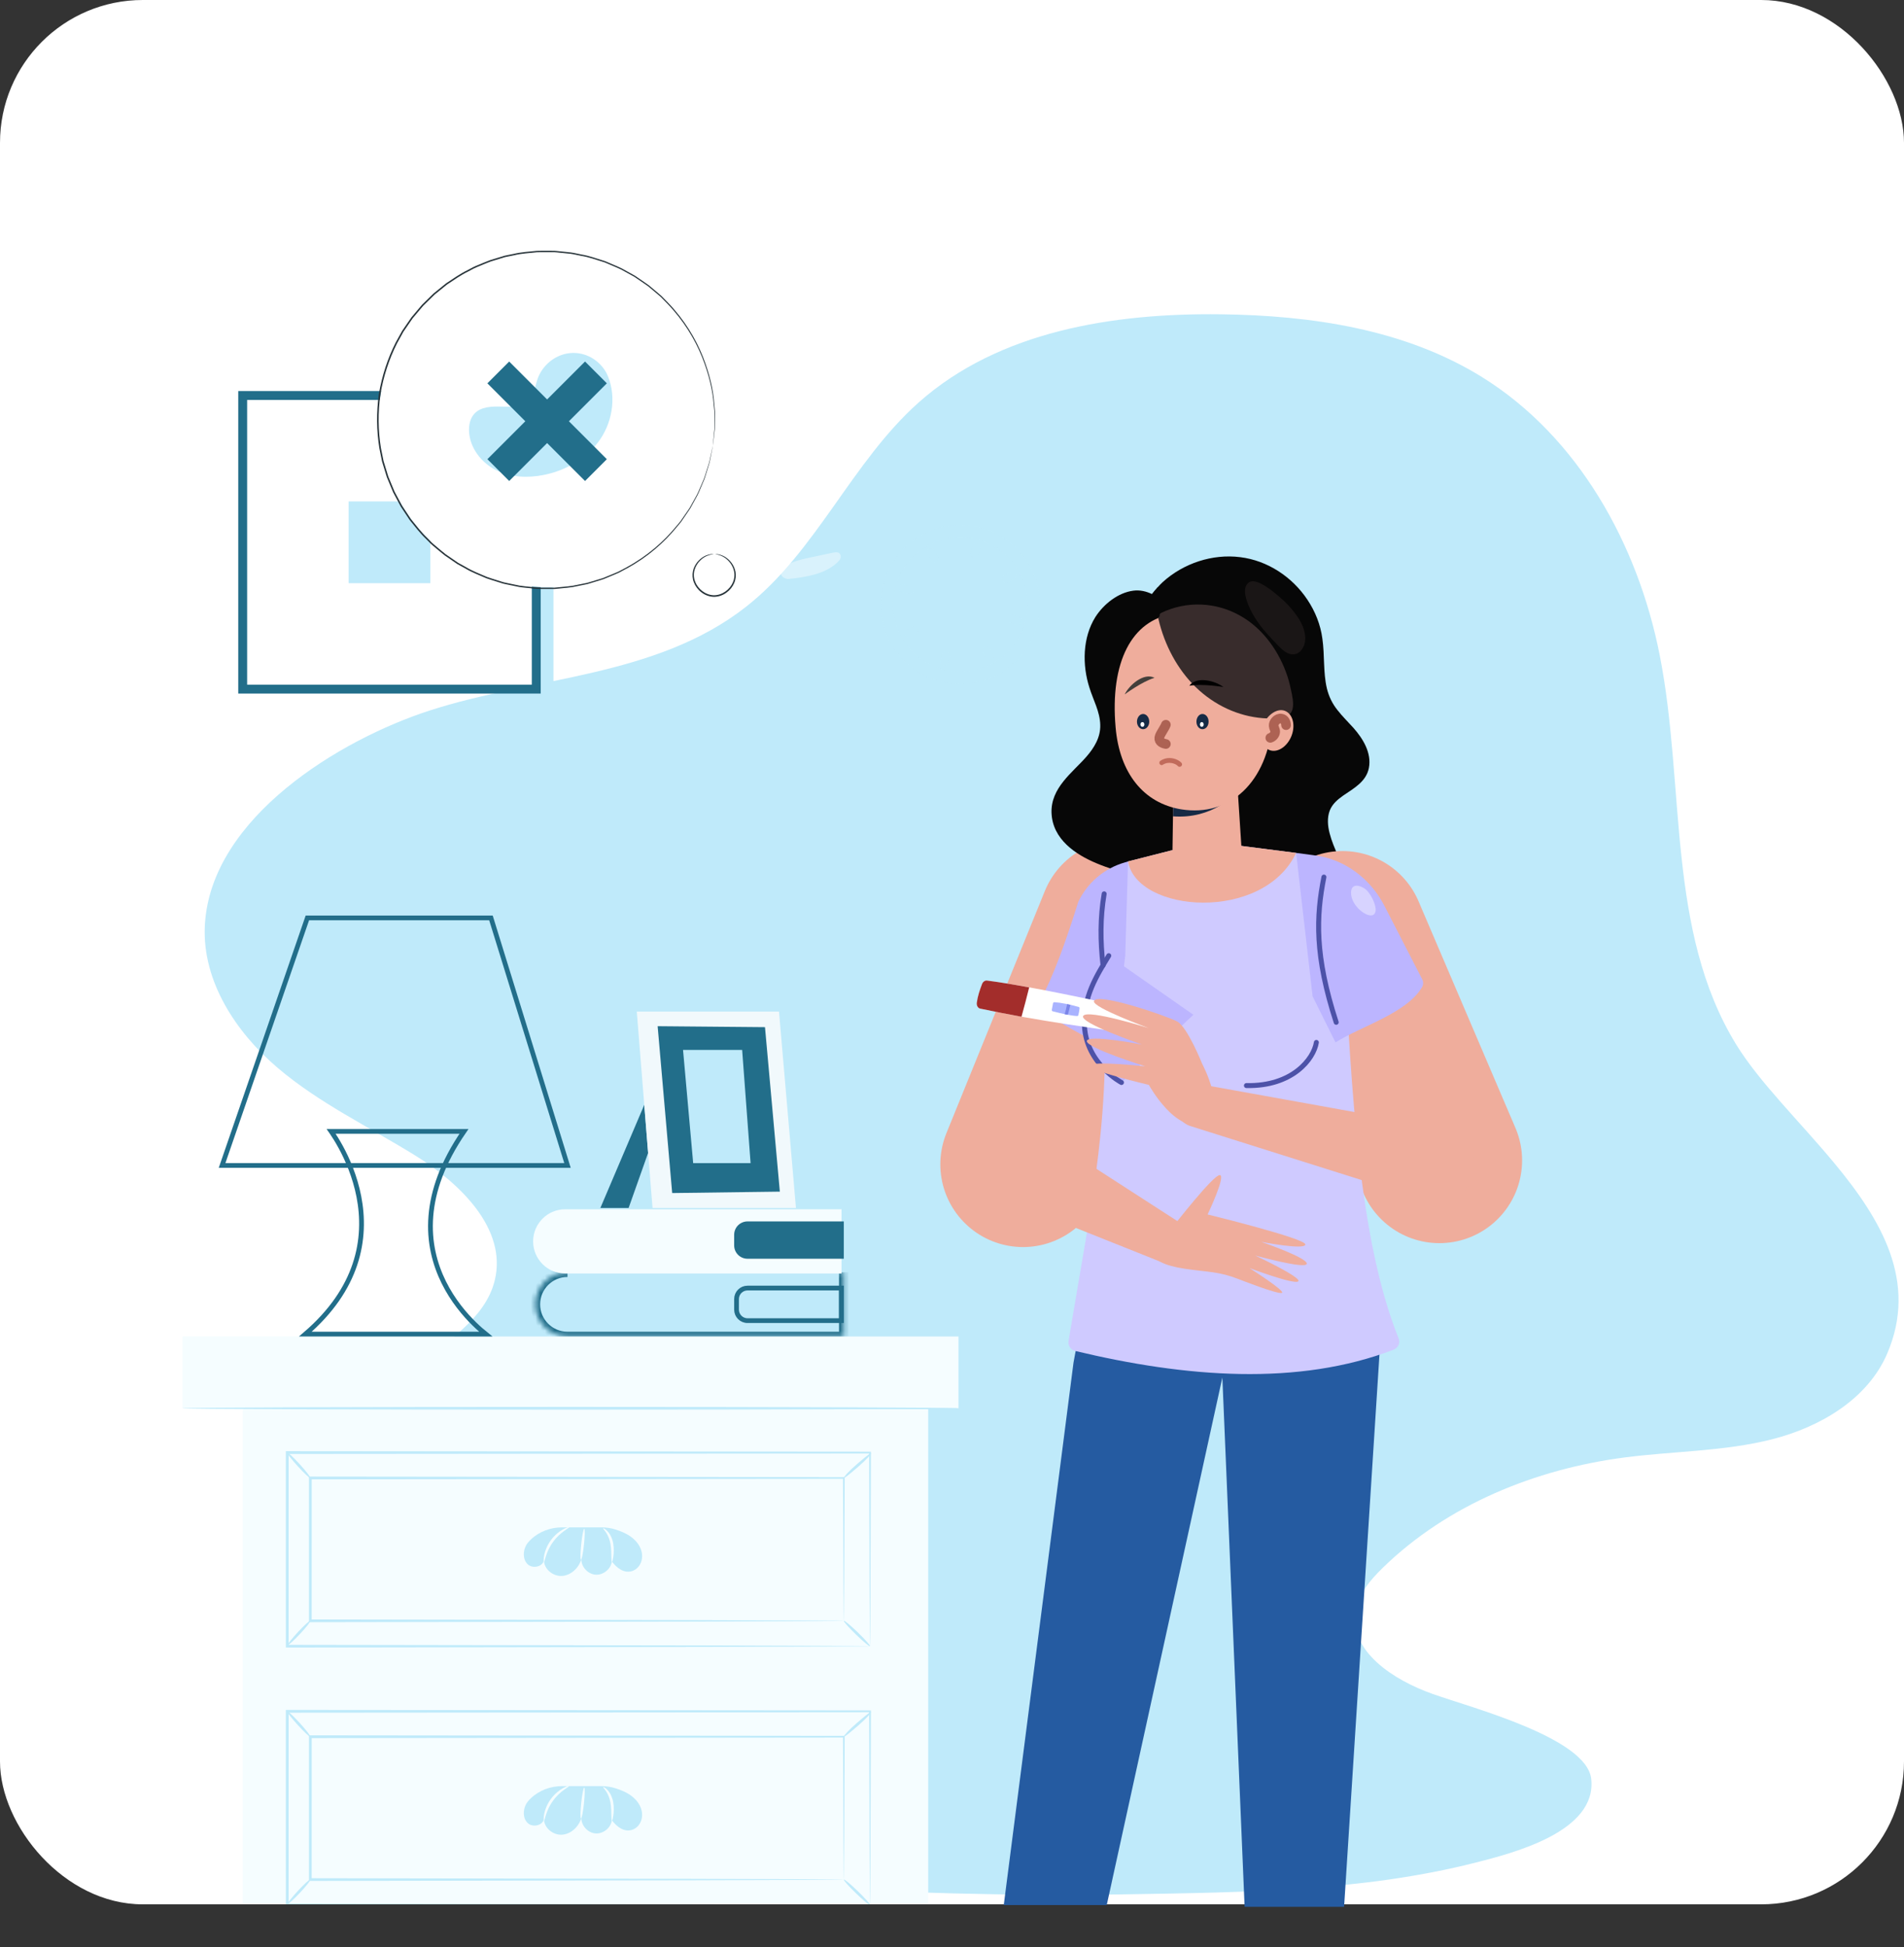 <svg xmlns="http://www.w3.org/2000/svg" fill="none" viewBox="0 0 400 409" height="409" width="400">
<rect x="0" y="0" width="400" height="409" fill="#333333" stroke="none"/>
<rect fill="white" rx="30" height="400" width="400"></rect>
<path fill="#BFEAFA" d="M385.385 244.342C378.129 235.592 369.678 227.414 364.748 219.401C350.072 195.544 354.091 165.13 348.685 137.648C344.096 114.321 331.566 91.762 311.372 79.218C295.175 69.156 275.514 66.246 256.448 66.014C233.913 65.738 209.892 69.539 193.038 84.501C178.96 96.998 171.509 115.884 156.684 127.486C137.782 142.278 112.284 142.12 90.294 149.234C71.316 155.372 44.525 171.695 43.061 193.955C43.049 194.183 43.036 194.411 43.023 194.639C42.545 206.129 49.526 216.798 58.279 224.256C67.032 231.715 77.561 236.711 87.334 242.771C96.735 248.602 106.551 258.156 103.947 268.907C101.978 277.039 93.786 281.712 87.447 287.173C70.435 301.831 64.895 328.269 74.593 348.523C84.291 368.778 108.358 381.04 130.444 376.978C138.74 375.453 148.706 372.377 154.537 378.467C140.501 379.312 140.491 390.244 148.006 393.329C151.064 394.584 159.807 395.871 163.107 396.072C187.733 397.57 212.413 398.304 237.084 397.888C261.255 397.48 286.324 397.245 309.877 391.264C317.76 389.263 335.551 384.777 334.288 373.634C333.311 365.022 309.171 358.717 301.001 355.819C292.832 352.922 283.342 346.886 284.793 338.341C285.399 334.768 287.908 331.839 290.502 329.308C304.075 316.075 322.559 308.564 341.358 306.127C351.68 304.789 362.231 304.876 372.318 302.307C382.405 299.738 392.38 293.869 396.477 284.3C402.926 269.23 395.263 256.254 385.385 244.342Z"></path>
<g opacity="0.6">
<g opacity="0.4">
<path fill="#BFEAFA" d="M209.913 141.546C201.877 146.049 191.675 143.174 187.174 135.138C182.671 127.102 185.546 116.902 193.581 112.399C201.617 107.896 211.818 110.771 216.32 118.807C220.823 126.842 217.948 137.043 209.913 141.546ZM194.842 114.647C188.045 118.455 185.615 127.081 189.423 133.878C193.23 140.673 201.857 143.104 208.653 139.297C215.449 135.488 217.879 126.862 214.072 120.067C210.263 113.271 201.637 110.84 194.842 114.647Z"></path>
</g>
<path fill="#BFEAFA" d="M210.655 121.981C210.427 121.575 210.574 121.057 210.98 120.83L212.244 120.121C212.65 119.894 213.169 120.039 213.396 120.445C213.624 120.851 213.477 121.369 213.072 121.596L211.807 122.305C211.401 122.532 210.882 122.387 210.655 121.981Z"></path>
<path fill="#BFEAFA" d="M190.097 133.499C189.869 133.093 190.016 132.575 190.421 132.348L191.686 131.639C192.092 131.412 192.611 131.557 192.838 131.963C193.066 132.369 192.919 132.887 192.513 133.114L191.249 133.823C190.843 134.051 190.324 133.905 190.097 133.499Z"></path>
<path fill="#BFEAFA" d="M206.738 135.881C207.144 135.654 207.663 135.799 207.89 136.205L208.599 137.47C208.826 137.876 208.68 138.394 208.275 138.621C207.869 138.848 207.35 138.703 207.123 138.297L206.414 137.032C206.186 136.626 206.332 136.108 206.738 135.881Z"></path>
<path fill="#BFEAFA" d="M195.219 115.323C195.625 115.096 196.144 115.241 196.371 115.647L197.08 116.912C197.308 117.318 197.162 117.836 196.756 118.063C196.35 118.291 195.831 118.145 195.604 117.739L194.895 116.474C194.667 116.068 194.813 115.55 195.219 115.323Z"></path>
<path fill="#BFEAFA" d="M198.977 136.801C199.424 136.927 199.688 137.396 199.561 137.844L199.168 139.239C199.042 139.687 198.573 139.95 198.125 139.824C197.677 139.698 197.414 139.229 197.54 138.781L197.933 137.385C198.06 136.938 198.529 136.674 198.977 136.801Z"></path>
<path fill="#BFEAFA" d="M205.368 114.12C205.816 114.246 206.079 114.715 205.953 115.163L205.56 116.558C205.433 117.006 204.964 117.269 204.516 117.143C204.069 117.017 203.805 116.548 203.932 116.1L204.325 114.704C204.451 114.256 204.92 113.993 205.368 114.12Z"></path>
<path fill="#BFEAFA" d="M191.918 124.202C191.792 124.65 191.322 124.913 190.875 124.787L189.479 124.394C189.031 124.267 188.768 123.798 188.894 123.35C189.02 122.903 189.49 122.639 189.938 122.766L191.333 123.159C191.781 123.285 192.044 123.754 191.918 124.202Z"></path>
<path fill="#BFEAFA" d="M214.6 130.593C214.473 131.041 214.004 131.304 213.556 131.178L212.161 130.785C211.713 130.659 211.45 130.189 211.576 129.742C211.702 129.294 212.172 129.031 212.619 129.157L214.015 129.55C214.463 129.676 214.726 130.146 214.6 130.593Z"></path>
</g>
<g clip-path="url(#clip0_354_6729)">
<path fill="#226E8A" d="M113.596 82.138H50.052V145.681H113.596V82.138Z"></path>
<path fill="white" d="M111.726 84.006H51.921V143.811H111.726V84.006Z"></path>
<path fill="#BFEAFA" d="M90.41 105.322H73.238V122.494H90.41V105.322Z"></path>
<path fill="#BFEAFA" d="M116.272 82.155H113.595V145.68H116.272V82.155Z"></path>
<mask fill="white" id="path-16-inside-1_354_6729">
<path d="M177.268 267.224V280.723H119.224C115.497 280.723 112.474 277.701 112.474 273.973C112.474 270.246 115.496 267.224 119.224 267.224"></path>
</mask>
<path mask="url(#path-16-inside-1_354_6729)" fill="#226E8A" d="M177.268 280.723V281.723H178.268V280.723H177.268ZM176.268 267.224V280.723H178.268V267.224H176.268ZM177.268 279.723H119.224V281.723H177.268V279.723ZM119.224 279.723C116.049 279.723 113.474 277.149 113.474 273.973H111.474C111.474 278.253 114.945 281.723 119.224 281.723V279.723ZM113.474 273.973C113.474 270.798 116.048 268.224 119.224 268.224V266.224C114.944 266.224 111.474 269.694 111.474 273.973H113.474Z"></path>
<path stroke="#226E8A" d="M176.768 277.393H157.038C155.766 277.393 154.735 276.362 154.735 275.089V272.857C154.735 271.584 155.766 270.553 157.038 270.553H176.768V277.393Z"></path>
<path fill="#F5FDFF" d="M176.794 254V267.499H118.75C115.023 267.499 112 264.477 112 260.75C112 257.023 115.022 254 118.75 254H176.794Z"></path>
<path fill="#226E8A" d="M177.268 264.394H157.038C155.49 264.394 154.235 263.14 154.235 261.591V259.359C154.235 257.81 155.49 256.555 157.038 256.555H177.268V264.394Z"></path>
<path fill="#226E8A" d="M135.349 232.073L126.131 253.725H132.064L136.159 242.161L135.349 232.073Z"></path>
<path fill="#F1F9FC" d="M163.655 212.479L167.216 253.725H137.087L133.778 212.479H163.655Z"></path>
<path fill="#226E8A" d="M160.712 215.751L163.832 250.299L141.215 250.596L138.16 215.55L160.712 215.751Z"></path>
<path fill="#BFEAFA" d="M155.914 220.533L157.687 244.307H145.624L143.496 220.533H155.914Z"></path>
<path fill="#F5FDFF" d="M201.363 280.723H38.332V295.804H201.363V280.723Z"></path>
<path fill="#F5FDFF" d="M195 413.402L51 414V296H195V413.402Z"></path>
<path fill="#BFEAFA" d="M201.363 295.804C201.363 295.965 164.864 296.097 119.851 296.097C74.823 296.097 38.332 295.966 38.332 295.804C38.332 295.642 74.822 295.511 119.851 295.511C164.864 295.511 201.363 295.642 201.363 295.804Z"></path>
<path fill="#BFEAFA" d="M182.778 345.778C182.778 345.778 182.766 345.528 182.759 345.058C182.754 344.572 182.748 343.88 182.738 342.976C182.727 341.134 182.712 338.441 182.691 334.956C182.666 327.975 182.63 317.833 182.586 305.108L182.778 305.3C153.376 305.324 109.391 305.36 60.353 305.4H60.346L60.639 305.108C60.636 319.237 60.633 332.945 60.63 345.778L60.346 345.494C95.561 345.547 126.128 345.593 147.913 345.625C158.811 345.66 167.508 345.686 173.502 345.705C176.486 345.721 178.794 345.733 180.376 345.742C181.149 345.75 181.743 345.756 182.161 345.76C182.564 345.767 182.778 345.778 182.778 345.778C182.778 345.778 182.587 345.79 182.196 345.796C181.785 345.8 181.204 345.806 180.446 345.814C178.877 345.822 176.589 345.834 173.631 345.851C167.652 345.869 158.977 345.896 148.107 345.93C126.275 345.963 95.638 346.009 60.345 346.062H60.06V345.778C60.058 332.945 60.054 319.236 60.051 305.108V304.814H60.345H60.352C109.391 304.854 153.376 304.89 182.778 304.914H182.971L182.97 305.107C182.926 317.882 182.89 328.062 182.865 335.071C182.844 338.538 182.828 341.215 182.818 343.048C182.809 343.937 182.802 344.618 182.797 345.096C182.791 345.554 182.778 345.778 182.778 345.778Z"></path>
<path fill="#BFEAFA" d="M65.197 340.442C65.316 340.553 64.364 341.767 63.072 343.153C61.779 344.541 60.636 345.576 60.517 345.465C60.399 345.355 61.35 344.141 62.643 342.754C63.935 341.368 65.078 340.332 65.197 340.442Z"></path>
<path fill="#BFEAFA" d="M65.197 310.443C65.078 310.552 63.895 309.448 62.556 307.978C61.216 306.507 60.227 305.226 60.347 305.117C60.467 305.008 61.65 306.112 62.99 307.582C64.328 309.054 65.317 310.334 65.197 310.443Z"></path>
<path fill="#BFEAFA" d="M182.996 305.235C183.122 305.355 181.95 306.666 180.33 308.059C178.711 309.453 177.387 310.545 177.278 310.441C177.152 310.321 178.324 309.011 179.943 307.617C181.564 306.225 182.886 305.132 182.996 305.235Z"></path>
<path fill="#BFEAFA" d="M182.781 345.781C182.668 345.898 181.345 344.798 179.827 343.325C178.308 341.852 177.168 340.564 177.281 340.448C177.394 340.332 178.717 341.432 180.235 342.905C181.754 344.376 182.894 345.666 182.781 345.781Z"></path>
<path fill="#BFEAFA" d="M177.278 340.445C177.278 340.445 177.266 340.261 177.26 339.917C177.255 339.555 177.249 339.05 177.241 338.392C177.231 337.036 177.216 335.065 177.197 332.506C177.174 327.37 177.141 319.892 177.098 310.442L177.277 310.621C151.705 310.648 110.982 310.689 65.201 310.735H65.194L65.487 310.442C65.484 320.754 65.482 330.81 65.48 340.446L65.193 340.159C97.19 340.211 125.17 340.257 145.171 340.289C155.174 340.323 163.182 340.352 168.71 340.37C171.459 340.387 173.588 340.4 175.053 340.408C175.765 340.416 176.312 340.422 176.703 340.426C177.078 340.432 177.278 340.445 177.278 340.445C177.278 340.445 177.102 340.457 176.742 340.464C176.359 340.468 175.823 340.474 175.127 340.483C173.675 340.491 171.567 340.504 168.845 340.52C163.333 340.539 155.348 340.567 145.373 340.602C125.321 340.634 97.272 340.679 65.196 340.732L64.909 340.733V340.445C64.907 330.809 64.905 320.754 64.902 310.441V310.148H65.196H65.203C110.983 310.195 151.706 310.236 177.279 310.261H177.458L177.457 310.44C177.415 319.937 177.381 327.45 177.358 332.612C177.339 335.153 177.325 337.111 177.315 338.458C177.306 339.103 177.3 339.597 177.296 339.951C177.29 340.284 177.278 340.445 177.278 340.445Z"></path>
<path fill="#BFEAFA" d="M132.342 322.647C131.422 322.031 130.391 321.619 129.333 321.278C128.372 320.968 127.367 320.816 126.358 320.816H118.108C115.677 320.816 113.295 321.681 111.536 323.357C111.099 323.773 110.754 324.184 110.552 324.547C109.844 325.817 109.812 327.586 110.873 328.581C111.933 329.575 114.099 329.09 114.279 327.648C114.226 329.553 116.175 331.15 118.077 331.021C119.979 330.893 121.597 329.331 122.134 327.501C122.114 329.119 123.497 330.631 125.11 330.753C126.724 330.876 128.32 329.592 128.544 327.988C129.562 329.314 131.068 330.553 132.807 329.99C133.799 329.668 134.532 328.796 134.782 327.785C135.299 325.693 134.014 323.766 132.342 322.647Z"></path>
<path fill="#F5FDFF" d="M119.577 320.778C119.662 320.937 117.674 321.797 116.189 323.881C114.664 325.937 114.457 328.092 114.28 328.06C114.209 328.056 114.157 327.512 114.325 326.65C114.488 325.791 114.923 324.628 115.715 323.536C116.51 322.447 117.484 321.676 118.25 321.256C119.017 320.831 119.552 320.712 119.577 320.778Z"></path>
<path fill="#F5FDFF" d="M122.738 321.122C122.898 321.147 122.875 322.615 122.688 324.401C122.501 326.187 122.217 327.628 122.055 327.619C121.894 327.611 121.916 326.143 122.105 324.34C122.294 322.537 122.578 321.096 122.738 321.122Z"></path>
<path fill="#F5FDFF" d="M126.716 321.027C126.754 320.967 127.184 321.14 127.673 321.681C128.166 322.214 128.647 323.135 128.832 324.22C129.018 325.304 128.939 326.284 128.848 326.973C128.752 327.664 128.639 328.081 128.559 328.076C128.477 328.07 128.445 327.637 128.433 326.949C128.418 326.264 128.427 325.321 128.255 324.322C128.083 323.327 127.711 322.483 127.345 321.936C126.985 321.383 126.663 321.099 126.716 321.027Z"></path>
<path fill="#BFEAFA" d="M182.778 400.13C182.778 400.13 182.766 399.88 182.759 399.41C182.754 398.923 182.748 398.232 182.738 397.328C182.727 395.486 182.712 392.793 182.691 389.308C182.666 382.326 182.63 372.185 182.586 359.459L182.778 359.652C153.376 359.676 109.391 359.712 60.353 359.752H60.346L60.639 359.459C60.636 373.588 60.633 387.296 60.63 400.13L60.346 399.845C95.561 399.898 126.128 399.945 147.913 399.977C158.811 400.011 167.508 400.038 173.502 400.057C176.486 400.073 178.794 400.085 180.376 400.094C181.149 400.101 181.743 400.107 182.161 400.112C182.564 400.118 182.778 400.13 182.778 400.13C182.778 400.13 182.587 400.141 182.196 400.147C181.785 400.152 181.204 400.158 180.446 400.165C178.877 400.174 176.589 400.186 173.631 400.202C167.652 400.221 158.977 400.249 148.107 400.282C126.275 400.314 95.638 400.361 60.345 400.414H60.06V400.13C60.058 387.296 60.054 373.588 60.051 359.459V359.166H60.345H60.352C109.391 359.206 153.376 359.242 182.778 359.266H182.971L182.97 359.458C182.926 372.233 182.89 382.414 182.865 389.423C182.844 392.889 182.828 395.567 182.818 397.4C182.809 398.289 182.802 398.97 182.797 399.447C182.791 399.906 182.778 400.13 182.778 400.13Z"></path>
<path fill="#BFEAFA" d="M65.197 394.794C65.316 394.905 64.364 396.118 63.072 397.505C61.779 398.893 60.636 399.928 60.517 399.817C60.399 399.707 61.35 398.493 62.643 397.105C63.935 395.719 65.078 394.684 65.197 394.794Z"></path>
<path fill="#BFEAFA" d="M65.197 364.795C65.078 364.903 63.895 363.8 62.556 362.329C61.216 360.859 60.227 359.578 60.347 359.469C60.467 359.36 61.65 360.463 62.99 361.934C64.328 363.405 65.317 364.686 65.197 364.795Z"></path>
<path fill="#BFEAFA" d="M182.996 359.587C183.122 359.707 181.95 361.018 180.33 362.411C178.711 363.804 177.387 364.897 177.278 364.793C177.152 364.673 178.324 363.363 179.943 361.969C181.564 360.576 182.886 359.483 182.996 359.587Z"></path>
<path fill="#BFEAFA" d="M182.781 400.133C182.668 400.249 181.345 399.149 179.827 397.677C178.308 396.204 177.168 394.916 177.281 394.8C177.394 394.684 178.717 395.784 180.235 397.257C181.754 398.728 182.894 400.016 182.781 400.133Z"></path>
<path fill="#BFEAFA" d="M177.278 394.796C177.278 394.796 177.266 394.612 177.26 394.268C177.255 393.906 177.249 393.401 177.241 392.743C177.231 391.387 177.216 389.416 177.197 386.857C177.174 381.72 177.141 374.243 177.098 364.793L177.277 364.972C151.705 364.998 110.982 365.04 65.201 365.086H65.194L65.487 364.793C65.484 375.105 65.482 385.161 65.48 394.797L65.193 394.51C97.19 394.562 125.17 394.607 145.171 394.64C155.174 394.675 163.182 394.702 168.71 394.721C171.459 394.738 173.588 394.75 175.053 394.759C175.765 394.767 176.312 394.773 176.703 394.777C177.078 394.784 177.278 394.796 177.278 394.796C177.278 394.796 177.102 394.808 176.742 394.815C176.359 394.819 175.823 394.825 175.127 394.833C173.675 394.842 171.567 394.855 168.845 394.871C163.333 394.89 155.348 394.918 145.373 394.952C125.321 394.985 97.272 395.03 65.196 395.083L64.909 395.083V394.796C64.907 385.16 64.905 375.105 64.902 364.792V364.499H65.196H65.203C110.983 364.546 151.706 364.587 177.279 364.612H177.458L177.457 364.791C177.415 374.288 177.381 381.801 177.358 386.963C177.339 389.504 177.325 391.462 177.315 392.808C177.306 393.453 177.3 393.947 177.296 394.301C177.29 394.636 177.278 394.796 177.278 394.796Z"></path>
<path fill="#BFEAFA" d="M132.342 376.999C131.422 376.382 130.391 375.971 129.333 375.63C128.372 375.32 127.367 375.168 126.358 375.168H118.108C115.677 375.168 113.295 376.032 111.536 377.709C111.099 378.125 110.754 378.536 110.552 378.899C109.844 380.168 109.812 381.939 110.873 382.932C111.933 383.927 114.099 383.442 114.279 381.999C114.226 383.905 116.175 385.501 118.077 385.373C119.979 385.245 121.597 383.682 122.134 381.853C122.114 383.471 123.497 384.983 125.11 385.105C126.724 385.227 128.32 383.943 128.544 382.34C129.562 383.666 131.068 384.905 132.807 384.341C133.799 384.02 134.532 383.148 134.782 382.136C135.299 380.044 134.014 378.117 132.342 376.999Z"></path>
<path fill="#F5FDFF" d="M119.577 375.129C119.662 375.288 117.674 376.148 116.189 378.232C114.664 380.287 114.457 382.443 114.28 382.411C114.209 382.407 114.157 381.862 114.325 381C114.488 380.142 114.923 378.979 115.715 377.887C116.51 376.798 117.484 376.027 118.25 375.607C119.017 375.182 119.552 375.064 119.577 375.129Z"></path>
<path fill="#F5FDFF" d="M122.738 375.472C122.898 375.498 122.875 376.966 122.688 378.752C122.501 380.537 122.217 381.978 122.055 381.97C121.894 381.962 121.916 380.494 122.105 378.691C122.294 376.888 122.578 375.448 122.738 375.472Z"></path>
<path fill="#F5FDFF" d="M126.716 375.378C126.754 375.318 127.184 375.491 127.673 376.033C128.166 376.566 128.647 377.487 128.832 378.572C129.018 379.655 128.939 380.636 128.848 381.325C128.752 382.016 128.639 382.433 128.559 382.427C128.477 382.421 128.445 381.987 128.433 381.3C128.418 380.614 128.427 379.672 128.255 378.673C128.083 377.677 127.711 376.833 127.345 376.286C126.985 375.734 126.663 375.45 126.716 375.378Z"></path>
<path stroke="#226E8A" d="M119.221 244.8H46.655L64.573 192.806H103.141L119.221 244.8Z"></path>
<path stroke="#226E8A" d="M102.052 280.223H64.152C69.708 275.453 72.905 270.48 74.536 265.66C76.267 260.543 76.222 255.629 75.397 251.362C74.573 247.097 72.97 243.471 71.575 240.913C70.877 239.633 70.231 238.618 69.757 237.922C69.691 237.825 69.628 237.734 69.569 237.649H97.474C92.952 244.208 90.944 250.155 90.52 255.411C90.078 260.878 91.352 265.563 93.243 269.375C95.132 273.183 97.636 276.12 99.665 278.103C100.593 279.01 101.423 279.719 102.052 280.223Z"></path>
<path fill="#E0E0E0" d="M222.766 245.314C222.709 245.195 215.632 243.755 215.632 243.755L215.877 248.872C215.877 248.872 201.208 242.456 201.364 242.478C201.52 242.501 213.352 245.079 213.352 245.079L212.857 239.742L222.766 245.314Z"></path>
<path fill="#EBEBEB" d="M219.249 234.03C219.381 233.942 224.722 230.046 224.722 230.046L230.018 241.472L226.21 224.355L221.57 228.426L215.485 214.549L219.249 234.03Z"></path>
<path fill="#EBEBEB" d="M236.469 238.494C236.601 238.553 237.659 230.882 237.659 230.882H232.502L238.453 215.938L235.477 228.009H242.023L236.469 238.494Z"></path>
<path fill="white" d="M116.888 123.281C136.27 122.079 151.008 105.393 149.806 86.011C148.604 66.629 131.917 51.891 112.535 53.093C93.153 54.295 78.415 70.982 79.618 90.364C80.82 109.746 97.506 124.484 116.888 123.281Z"></path>
<path fill="#263238" d="M149.911 116.382C149.915 116.418 149.527 116.412 148.883 116.621C148.247 116.825 147.345 117.314 146.625 118.28C146.273 118.761 145.968 119.357 145.835 120.044C145.709 120.727 145.753 121.496 146.056 122.221C146.62 123.662 148.139 124.986 149.962 125.033C151.786 125.045 153.347 123.769 153.956 122.346C154.282 121.631 154.351 120.864 154.246 120.177C154.135 119.487 153.849 118.881 153.512 118.39C152.823 117.401 151.936 116.883 151.308 116.659C150.672 116.43 150.284 116.425 150.288 116.388C150.289 116.377 150.384 116.376 150.566 116.386C150.658 116.387 150.77 116.401 150.901 116.429C151.033 116.45 151.184 116.481 151.35 116.538C152.01 116.731 152.953 117.235 153.702 118.255C154.068 118.762 154.385 119.396 154.516 120.131C154.641 120.864 154.577 121.696 154.235 122.465C153.912 123.238 153.347 123.957 152.605 124.486C151.873 125.027 150.936 125.364 149.958 125.36C148.979 125.333 148.055 124.967 147.339 124.402C146.615 123.85 146.074 123.113 145.775 122.331C145.459 121.551 145.42 120.717 145.568 119.989C145.722 119.258 146.059 118.634 146.44 118.139C147.22 117.144 148.18 116.67 148.846 116.497C149.013 116.446 149.165 116.42 149.298 116.402C149.43 116.378 149.542 116.368 149.633 116.37C149.816 116.367 149.911 116.371 149.911 116.382Z"></path>
<path fill="#263238" d="M149.767 93.59C149.767 93.59 149.775 93.395 149.809 93.016C149.845 92.629 149.897 92.07 149.965 91.339C150 90.97 150.04 90.558 150.083 90.104C150.107 89.649 150.087 89.148 150.09 88.607C150.089 88.066 150.087 87.483 150.085 86.861C150.096 86.549 150.071 86.228 150.03 85.9C149.995 85.57 149.961 85.23 149.925 84.881C149.729 82.08 148.96 78.686 147.488 74.987C145.998 71.3 143.64 67.324 140.145 63.716C139.705 63.27 139.261 62.818 138.811 62.36C138.335 61.931 137.826 61.526 137.327 61.1C137.075 60.89 136.822 60.678 136.568 60.464C136.316 60.249 136.062 60.033 135.777 59.853C135.224 59.474 134.665 59.091 134.101 58.705C133.818 58.514 133.538 58.313 133.248 58.127C132.945 57.961 132.641 57.793 132.334 57.625C131.723 57.289 131.105 56.95 130.482 56.607C129.849 56.285 129.174 56.035 128.512 55.74C128.179 55.598 127.845 55.455 127.509 55.311C127.34 55.242 127.174 55.162 127.002 55.101L126.476 54.936C125.066 54.509 123.655 53.987 122.146 53.746C121.399 53.604 120.652 53.414 119.887 53.307C119.118 53.229 118.343 53.15 117.561 53.07C117.171 53.038 116.78 52.974 116.385 52.966C115.99 52.966 115.594 52.966 115.195 52.965C114.4 52.974 113.596 52.943 112.792 52.984C111.189 53.165 109.547 53.231 107.934 53.63C107.528 53.711 107.121 53.794 106.713 53.876C106.509 53.919 106.303 53.954 106.101 54.003L105.5 54.187C104.699 54.431 103.893 54.678 103.081 54.926C102.284 55.212 101.506 55.567 100.711 55.887C100.319 56.061 99.908 56.196 99.529 56.402L98.385 57.013C96.818 57.767 95.391 58.792 93.914 59.763C93.226 60.32 92.535 60.88 91.841 61.441L91.32 61.863C91.156 62.015 90.999 62.176 90.838 62.331L89.876 63.276L88.909 64.225L88.031 65.263L87.153 66.309L86.712 66.834C86.576 67.017 86.451 67.21 86.32 67.397C85.801 68.152 85.281 68.911 84.758 69.672C84.312 70.481 83.864 71.293 83.415 72.107C81.74 75.429 80.555 79.05 79.922 82.823C79.389 86.612 79.427 90.423 80.024 94.097C80.207 95.009 80.39 95.918 80.572 96.824C80.842 97.707 81.11 98.587 81.377 99.465L81.58 100.12L81.843 100.754L82.366 102.016L82.891 103.271L83.527 104.467L84.16 105.658L84.479 106.249L84.849 106.808C85.342 107.553 85.831 108.294 86.32 109.032C87.437 110.403 88.489 111.811 89.756 113.001L90.664 113.928C90.964 114.237 91.315 114.491 91.637 114.774C92.299 115.319 92.933 115.892 93.608 116.405C94.306 116.885 95.002 117.363 95.692 117.838L96.209 118.194C96.388 118.303 96.574 118.398 96.755 118.5C97.119 118.702 97.483 118.903 97.846 119.102C99.264 119.968 100.81 120.526 102.284 121.181C103.039 121.463 103.815 121.675 104.572 121.924C104.951 122.043 105.33 122.162 105.707 122.281C106.086 122.392 106.478 122.45 106.86 122.536C107.628 122.696 108.391 122.853 109.149 123.011C109.911 123.14 110.679 123.183 111.435 123.273C112.947 123.497 114.449 123.423 115.923 123.44L116.474 123.442C116.658 123.434 116.839 123.41 117.021 123.393C117.385 123.357 117.746 123.322 118.107 123.287C118.826 123.205 119.546 123.171 120.246 123.053C120.944 122.913 121.634 122.775 122.319 122.639C122.662 122.571 123.002 122.503 123.34 122.435C123.672 122.337 124.001 122.238 124.328 122.14C124.983 121.941 125.631 121.745 126.273 121.549C126.598 121.464 126.906 121.334 127.211 121.204C127.518 121.078 127.822 120.952 128.125 120.827C128.73 120.572 129.337 120.34 129.92 120.073C130.487 119.772 131.048 119.475 131.602 119.181C136.019 116.794 139.466 113.711 141.996 110.643C142.315 110.261 142.639 109.892 142.938 109.517C143.212 109.12 143.48 108.732 143.743 108.351C144.007 107.97 144.264 107.596 144.518 107.229C144.641 107.045 144.776 106.869 144.888 106.681C144.994 106.49 145.098 106.302 145.202 106.114C145.616 105.367 146.012 104.653 146.391 103.971C146.749 103.28 147.008 102.581 147.297 101.942C147.437 101.62 147.572 101.306 147.704 101.002C147.842 100.701 147.962 100.403 148.046 100.102C148.235 99.508 148.413 98.954 148.577 98.438C148.736 97.921 148.906 97.451 149.021 97.009C149.116 96.563 149.203 96.158 149.28 95.795C149.435 95.077 149.554 94.528 149.636 94.149C149.716 93.778 149.767 93.59 149.767 93.59C149.767 93.59 149.739 93.782 149.667 94.155C149.593 94.536 149.484 95.088 149.343 95.809C149.27 96.174 149.189 96.581 149.099 97.029C148.989 97.473 148.823 97.947 148.669 98.467C148.509 98.985 148.336 99.543 148.151 100.14C148.07 100.442 147.951 100.743 147.815 101.046C147.685 101.352 147.551 101.667 147.414 101.992C147.128 102.635 146.873 103.338 146.517 104.034C146.142 104.72 145.747 105.44 145.335 106.193C145.233 106.381 145.128 106.571 145.023 106.764C144.912 106.953 144.778 107.13 144.655 107.317C144.402 107.687 144.145 108.063 143.883 108.448C143.62 108.832 143.352 109.224 143.079 109.623C142.779 110.001 142.456 110.374 142.136 110.76C139.606 113.854 136.15 116.968 131.711 119.385C131.155 119.682 130.591 119.983 130.021 120.288C129.435 120.557 128.825 120.793 128.217 121.052C127.912 121.179 127.605 121.307 127.297 121.435C126.989 121.566 126.68 121.698 126.353 121.784C125.708 121.982 125.056 122.182 124.397 122.384C124.067 122.483 123.738 122.591 123.402 122.684C123.061 122.752 122.718 122.821 122.373 122.892C121.684 123.03 120.988 123.171 120.286 123.313C119.581 123.434 118.856 123.47 118.132 123.554C117.769 123.59 117.404 123.627 117.038 123.664C116.854 123.68 116.671 123.706 116.486 123.713H115.931C114.447 123.699 112.931 123.775 111.408 123.553C110.646 123.464 109.87 123.422 109.102 123.293C108.339 123.136 107.569 122.978 106.795 122.819C106.409 122.732 106.014 122.674 105.631 122.564C105.251 122.445 104.87 122.325 104.486 122.205C103.723 121.956 102.942 121.743 102.179 121.46C100.691 120.802 99.132 120.241 97.7 119.37C97.334 119.169 96.967 118.967 96.598 118.764C96.415 118.661 96.227 118.565 96.048 118.456L95.525 118.097C94.829 117.619 94.127 117.138 93.421 116.653C92.74 116.137 92.1 115.559 91.431 115.01C91.107 114.725 90.752 114.469 90.449 114.157L89.533 113.223C88.254 112.022 87.19 110.605 86.062 109.22C85.569 108.477 85.074 107.728 84.576 106.978L84.202 106.414L83.88 105.817L83.24 104.616L82.597 103.409L82.067 102.143L81.538 100.869L81.273 100.231L81.068 99.569C80.797 98.684 80.527 97.796 80.254 96.904C80.07 95.99 79.885 95.073 79.701 94.152C79.097 90.444 79.059 86.598 79.596 82.774C80.234 78.967 81.431 75.313 83.123 71.96C83.577 71.138 84.029 70.319 84.48 69.503C85.008 68.735 85.533 67.97 86.056 67.207C86.189 67.018 86.315 66.824 86.453 66.639L86.898 66.11L87.785 65.054L88.672 64.007L89.648 63.05L90.62 62.098C90.782 61.94 90.941 61.778 91.107 61.626L91.633 61.201C92.334 60.634 93.031 60.071 93.725 59.509C95.217 58.53 96.657 57.498 98.239 56.738L99.395 56.124C99.777 55.918 100.192 55.78 100.588 55.607C101.391 55.285 102.175 54.927 102.98 54.639C103.798 54.39 104.612 54.142 105.421 53.896L106.027 53.712C106.231 53.662 106.439 53.628 106.645 53.584C107.057 53.502 107.468 53.42 107.878 53.337C109.505 52.938 111.161 52.872 112.778 52.692C113.59 52.652 114.4 52.683 115.202 52.676C115.604 52.676 116.004 52.677 116.402 52.678C116.8 52.688 117.193 52.751 117.587 52.785C118.375 52.867 119.155 52.948 119.931 53.028C120.702 53.136 121.454 53.329 122.207 53.474C123.726 53.72 125.148 54.248 126.568 54.682L127.098 54.849C127.272 54.912 127.439 54.992 127.608 55.062C127.946 55.208 128.283 55.352 128.618 55.496C129.284 55.794 129.964 56.047 130.601 56.374C131.228 56.721 131.849 57.064 132.464 57.404C132.772 57.574 133.078 57.743 133.383 57.912C133.675 58.101 133.956 58.303 134.241 58.496C134.809 58.888 135.371 59.275 135.927 59.657C136.213 59.839 136.468 60.057 136.721 60.274C136.977 60.489 137.231 60.703 137.484 60.916C137.986 61.346 138.497 61.754 138.975 62.188C139.427 62.65 139.873 63.107 140.315 63.558C143.821 67.199 146.179 71.208 147.661 74.921C149.125 78.646 149.878 82.059 150.055 84.872C150.089 85.222 150.121 85.563 150.153 85.894C150.191 86.225 150.214 86.547 150.202 86.859C150.198 87.484 150.195 88.068 150.191 88.611C150.183 89.152 150.197 89.654 150.169 90.111C150.119 90.566 150.074 90.978 150.034 91.347C149.952 92.078 149.888 92.637 149.846 93.023C149.798 93.398 149.767 93.59 149.767 93.59Z"></path>
<path fill="#BFEAFA" d="M127.385 78.294L127.203 77.995C125.677 75.48 122.918 73.964 120.01 74.148C119.636 74.172 119.263 74.223 118.896 74.302C116.251 74.868 113.95 76.868 112.996 79.429C112.435 80.936 112.278 82.67 111.213 83.866C109.828 85.422 107.475 85.471 105.407 85.407C103.339 85.342 100.985 85.397 99.606 86.959C98.742 87.938 98.468 89.33 98.538 90.639C98.722 94.109 101.14 97.211 104.214 98.752C107.289 100.294 110.909 100.433 114.273 99.754C118.987 98.804 123.469 96.195 126.163 92.164C128.859 88.135 129.54 82.643 127.385 78.294Z"></path>
<path fill="#226E8A" d="M127.488 80.514L122.91 75.935L102.394 96.452L106.972 101.03L127.488 80.514Z"></path>
<path fill="#226E8A" d="M106.971 75.938L102.393 80.516L122.909 101.032L127.487 96.454L106.971 75.938Z"></path>
</g>
<g opacity="0.4" style="mix-blend-mode:soft-light">
<path fill="white" d="M166.438 118.144C167.699 117.616 169.048 117.352 170.398 117.059C171.923 116.726 173.448 116.404 174.973 116.091C175.472 115.974 176.059 115.915 176.381 116.267C176.645 116.531 176.675 116.941 176.557 117.293C176.411 117.645 176.147 117.909 175.883 118.173C174.592 119.376 172.949 120.139 171.248 120.637C169.459 121.136 167.552 121.429 165.704 121.605C164.619 121.693 163.534 120.667 164.209 119.552C164.649 118.877 165.704 118.467 166.438 118.144Z"></path>
</g>
<path stroke-linejoin="round" stroke-linecap="round" stroke-width="34.752" stroke="#EFAD9C" d="M235.602 193.703L214.923 244.564"></path>
<path fill="#255BA1" d="M275.94 246.738L282.56 256.333C288.359 264.746 290.873 274.301 289.847 283.816L282.371 400.518H261.473L254.873 243.593L275.94 246.738Z"></path>
<path fill="#255BA1" d="M238.599 250.704L235.883 255.907C230.805 265.629 227.326 275.814 225.524 286.239L210.875 400.151H232.507L260.739 271.375L256.753 245.06L238.599 250.704Z"></path>
<path fill="#070707" d="M284.322 152.873C283.207 151.641 282.005 150.468 280.978 149.148C279.893 147.798 279.16 146.273 278.749 144.572C277.957 141.169 278.309 137.62 277.81 134.159C277.429 131.226 276.314 128.439 274.672 125.976C271.475 121.165 266.283 117.733 260.534 117.029C254.697 116.296 248.625 118.32 244.284 122.251C243.903 122.602 243.58 122.954 243.228 123.336C243.14 123.394 243.052 123.453 243.023 123.541C242.651 123.952 242.309 124.362 241.996 124.773C240.764 124.186 239.444 123.893 238.095 124.069C234.927 124.48 231.906 126.826 230.117 129.613C227.418 133.925 227.33 139.703 228.885 144.484C229.677 147.036 231.085 149.5 231.144 152.257C231.232 154.897 229.824 157.126 228.21 158.974C225.277 162.318 220.731 165.485 220.907 170.736C221.112 176.338 226.069 179.535 230.352 181.325C232.845 182.381 235.455 183.143 238.095 183.554C240.588 183.964 243.228 184.287 245.692 183.612C250.327 182.351 252.145 177.189 253.289 172.672C253.582 171.469 253.817 170.267 254.022 169.064C256.428 175.312 259.009 181.677 263.76 186.546C265.902 188.716 268.483 190.681 271.387 191.708C273.851 192.588 276.784 192.823 279.189 191.649C281.917 190.3 282.885 187.308 282.474 184.463C282.034 181.119 280.157 178.274 279.336 175.048C278.925 173.493 278.778 171.762 279.365 170.237C279.922 168.829 281.066 167.891 282.239 167.069C284.439 165.573 287.021 164.166 287.578 161.32C288.194 158.153 286.346 155.161 284.322 152.873Z" clip-rule="evenodd" fill-rule="evenodd"></path>
<path stroke-linejoin="round" stroke-linecap="round" stroke-width="34.752" stroke="#EFAD9C" d="M282.034 196.137L302.39 243.743"></path>
<path fill="#CFCAFF" d="M253.465 176.749L272.296 179.154L282.357 199.686C283.911 228.402 285.437 260.344 293.825 281.111C294.207 282.05 293.737 283.106 292.799 283.487C272.736 291.201 249.065 289.324 225.835 283.751C224.925 283.516 224.339 282.607 224.485 281.668C229.618 250.635 233.695 233.799 231.584 203.881L236.981 180.943L253.465 176.749Z"></path>
<path fill="#BCB5FF" d="M272.296 179.154L275.874 179.623C276.559 179.721 277.243 179.838 277.928 179.975C283.618 181.266 288.34 185.255 290.951 190.476L298.783 205.699C299.047 206.198 299.047 206.843 298.753 207.342C295.527 212.856 285.847 215.584 280.568 218.957L275.757 209.278L272.296 179.154Z"></path>
<path fill="#BCB5FF" d="M236.981 180.943L236.306 181.149C231.994 182.381 228.445 185.402 226.538 189.42C223.987 197.486 221.347 205.113 218.355 210.422C218.003 211.038 218.179 211.771 218.736 212.182C222.813 215.115 231.349 219.691 234.047 220.453L236.394 200.742L236.981 180.943Z"></path>
<path fill="#BCB5FF" d="M232.933 200.742C230.41 204.907 227.506 209.454 227.829 215.525C228.24 223.504 235.602 227.375 235.602 227.375L250.708 213.15L232.933 200.742Z"></path>
<path stroke-linejoin="round" stroke-linecap="round" stroke-width="1.043" stroke="#4D52A8" d="M261.854 228.021C271.504 228.226 275.992 222.448 276.549 218.957"></path>
<path stroke-linejoin="round" stroke-linecap="round" stroke-width="1.043" stroke="#4D52A8" d="M280.714 214.733C276.168 200.713 276.49 192.529 278.133 184.228"></path>
<path stroke-linejoin="round" stroke-linecap="round" stroke-width="1.043" stroke="#4D52A8" d="M231.73 202.766C231.144 197.633 231.114 192.852 231.965 187.748"></path>
<path stroke-linejoin="round" stroke-linecap="round" stroke-width="1.043" stroke="#4D52A8" d="M232.933 200.742C230.41 204.907 227.506 209.454 227.829 215.525C228.24 223.504 235.602 227.375 235.602 227.375"></path>
<g opacity="0.4" style="mix-blend-mode:soft-light">
<path fill="white" d="M288.927 190.388C289.074 191.004 289.074 191.767 288.575 192.119C288.135 192.412 287.549 192.265 287.079 192.06C285.349 191.268 283.618 189.186 283.853 187.162C284.087 185.196 286.463 186.223 287.255 187.132C288.047 188.071 288.634 189.186 288.927 190.388Z"></path>
</g>
<path fill="#EFAD9C" d="M259.625 159.824L260.827 178.274C260.827 178.274 252.79 183.466 246.308 179.389L246.513 165.397L259.625 159.824Z"></path>
<path fill="#162A45" d="M246.425 171.469C254.844 172.114 259.449 166.688 259.449 166.688H246.513L246.425 171.469Z"></path>
<path fill="#EFAD9C" d="M236.981 180.943L252.526 176.984L256.105 177.218L258.011 177.335L272.296 179.154C265.344 193.791 238.858 191.767 236.981 180.943Z"></path>
<path fill="#EFAD9C" d="M246.425 128.967C260.945 126.797 268.542 135.186 267.339 151.465C266.342 164.43 258.275 171.616 248.185 170.003C240.236 168.712 235.191 162.376 234.37 152.756C233.167 138.999 237.802 130.258 246.425 128.967Z"></path>
<path fill="#382C2C" d="M271.533 148.972C271.24 150.174 270.184 150.614 269.216 150.761C267.926 150.966 266.576 150.937 265.286 150.849C260.123 150.438 255.137 148.15 251.177 144.308C247.393 140.612 244.665 135.567 243.375 130.053C243.316 129.759 243.434 129.554 243.61 129.437C243.58 129.202 243.639 128.879 243.903 128.762C249.271 126.152 255.548 126.416 260.739 129.437C264.934 131.842 268.278 136.124 270.125 141.081C270.595 142.313 270.947 143.575 271.211 144.895C271.475 146.097 271.856 147.74 271.533 148.972Z"></path>
<path fill="#EFAD9C" d="M265.286 152.404C264.347 154.691 265.022 156.862 266.664 157.537C268.307 158.211 270.389 156.891 271.299 154.633C272.208 152.374 271.621 149.998 269.979 149.324C268.336 148.649 266.195 150.145 265.286 152.404Z"></path>
<path stroke-linejoin="round" stroke-linecap="round" stroke-width="2.021" stroke="#AD6253" d="M270.184 152.316C270.184 151.7 269.832 151.025 269.187 150.937C268.747 150.849 268.278 151.084 267.984 151.406C267.72 151.7 267.544 152.081 267.574 152.462C267.603 152.902 267.926 153.283 267.896 153.723C267.867 154.31 267.398 154.809 266.87 154.985"></path>
<path fill="#433F3B" d="M236.277 145.863C236.277 145.863 239.884 143.164 242.554 142.372C240.295 141.199 237.215 143.897 236.277 145.863Z"></path>
<path fill="black" d="M257.014 144.308C257.014 144.308 252.585 143.545 249.857 144.044C251.353 141.961 255.313 142.988 257.014 144.308Z"></path>
<path fill="#162A45" d="M241.439 151.582C241.439 152.462 240.852 153.166 240.148 153.166C239.444 153.166 238.858 152.462 238.858 151.582C238.858 150.702 239.444 149.969 240.148 149.969C240.852 149.969 241.439 150.702 241.439 151.582Z"></path>
<path fill="white" d="M240.412 152.169C240.412 152.462 240.236 152.668 240.002 152.668C239.767 152.668 239.591 152.462 239.591 152.169C239.591 151.876 239.767 151.67 240.002 151.67C240.236 151.67 240.412 151.876 240.412 152.169Z"></path>
<path fill="#162A45" d="M253.905 151.582C253.905 152.462 253.348 153.166 252.614 153.166C251.91 153.166 251.353 152.462 251.353 151.582C251.353 150.702 251.91 149.969 252.614 149.969C253.348 149.969 253.905 150.702 253.905 151.582Z"></path>
<path fill="white" d="M252.878 152.169C252.878 152.462 252.702 152.668 252.468 152.668C252.262 152.668 252.086 152.462 252.086 152.169C252.086 151.876 252.262 151.67 252.468 151.67C252.702 151.67 252.878 151.876 252.878 152.169Z"></path>
<path stroke-linejoin="round" stroke-linecap="round" stroke-width="2.021" stroke="#AD6253" d="M244.93 152.228C244.695 152.873 243.874 153.987 243.639 154.633C243.287 155.542 243.932 156.099 244.93 156.275"></path>
<path fill="#C16B5B" d="M245.311 159.238C244.812 159.296 244.284 159.472 243.786 159.795C243.551 159.942 243.492 160.264 243.639 160.499C243.786 160.704 244.108 160.792 244.313 160.616C245.516 159.854 247.012 160.382 247.452 160.91C247.628 161.115 247.951 161.115 248.156 160.939C248.361 160.763 248.391 160.44 248.215 160.235C247.657 159.619 246.513 159.12 245.311 159.238Z"></path>
<path fill="white" d="M241.996 216.64C242.231 215.555 242.378 214.528 242.319 213.648C242.29 213.12 241.967 212.739 241.556 212.651C228.885 209.864 216.595 207.195 207.356 205.963C206.916 205.905 206.476 206.227 206.3 206.726C205.83 207.958 205.39 209.248 205.214 210.598C205.126 211.214 205.449 211.771 205.948 211.859C218.003 214.44 230.645 216.083 240.852 217.579C241.351 217.637 241.85 217.227 241.996 216.64Z"></path>
<path fill="#A32D2B" d="M214.6 213.56C211.726 213.032 208.822 212.475 205.948 211.859C205.449 211.771 205.126 211.214 205.214 210.598C205.39 209.248 205.83 207.958 206.3 206.726C206.476 206.227 206.916 205.905 207.356 205.963C210.083 206.315 213.046 206.814 216.214 207.401C215.705 209.454 215.168 211.507 214.6 213.56Z"></path>
<path fill="#A9B3FF" d="M226.538 213.238C226.656 212.798 226.744 212.299 226.802 211.771C226.802 211.654 226.744 211.536 226.626 211.507C224.72 210.979 222.931 210.598 221.493 210.51C221.376 210.51 221.259 210.598 221.229 210.715C221.132 211.165 221.044 211.634 220.965 212.123C220.965 212.27 221.024 212.387 221.141 212.416C223.107 212.915 224.984 213.355 226.304 213.414C226.392 213.414 226.509 213.355 226.538 213.238Z"></path>
<path fill="#7B85E8" d="M224.867 211.067C224.71 211.771 224.534 212.465 224.339 213.15C224.124 213.11 223.899 213.071 223.664 213.032C223.879 212.328 224.055 211.624 224.192 210.92C224.407 210.959 224.632 211.008 224.867 211.067Z"></path>
<path fill="#EFAD9C" d="M252.556 223.445C252.556 223.445 249.476 215.731 247.305 214.557C245.105 213.384 230.44 208.368 229.824 210.275C229.413 211.595 241.292 215.936 241.292 215.936C241.292 215.936 228.504 211.918 227.565 213.384C226.626 214.851 239.914 219.397 239.914 219.397C239.914 219.397 228.445 217.197 228.328 218.664C228.181 220.101 240.588 223.973 240.588 223.973C240.588 223.973 229.442 222.77 228.973 223.826C228.533 224.882 241.351 227.874 241.351 227.874C241.351 227.874 247.129 238.375 252.849 235.882C258.011 233.594 252.556 223.445 252.556 223.445Z"></path>
<path fill="#EFAD9C" d="M303.329 236.967L252.262 227.757C249.799 227.317 247.452 228.959 247.012 231.423C246.601 233.682 247.951 235.852 250.092 236.527L299.575 252.131C303.71 253.422 308.081 251.134 309.401 247.028C310.691 242.892 308.403 238.521 304.297 237.202C303.974 237.114 303.622 237.026 303.329 236.967Z"></path>
<g opacity="0.4" style="mix-blend-mode:soft-light">
<path fill="#382C2C" d="M272.149 128.938C273.323 130.522 274.32 132.37 274.203 134.365C274.144 135.714 273.323 137.21 271.973 137.415C270.624 137.65 269.48 136.594 268.542 135.626C266.723 133.749 264.904 131.842 263.555 129.613C262.646 128.146 260.299 123.688 262.411 122.309C264.054 121.224 267.867 124.568 269.04 125.594C270.213 126.592 271.24 127.706 272.149 128.938Z"></path>
</g>
<path fill="#EFAD9C" d="M212.635 252.571L244.343 265.243C246.689 266.181 249.329 265.037 250.238 262.72C251.06 260.667 250.268 258.379 248.508 257.235L219.792 238.697C216.155 236.322 211.315 237.378 208.969 241.015C206.593 244.652 207.649 249.521 211.286 251.867C211.697 252.131 212.195 252.395 212.635 252.571Z"></path>
<path fill="#EFAD9C" d="M246.572 257.47C246.572 257.47 254.873 246.793 256.252 246.822C257.63 246.852 253.7 255.094 253.7 255.094C253.7 255.094 274.349 260.139 274.232 261.4C274.144 262.632 264.963 260.843 264.963 260.843C264.963 260.843 274.877 264.245 274.525 265.477C274.203 266.621 263.702 263.717 263.702 263.717C263.702 263.717 273.645 268.381 272.736 269.144C271.856 269.877 262.499 266.357 262.499 266.357C262.499 266.357 269.979 271.109 269.333 271.549C268.688 272.018 260.211 268.675 260.211 268.675C255.988 267.032 253.876 267.237 248.948 266.504C240.119 265.184 240.999 262.075 246.572 257.47Z"></path>
<defs>
<clipPath id="clip0_354_6729">
<rect transform="translate(28 13)" fill="white" height="387" width="368"></rect>
</clipPath>
</defs>
</svg>
